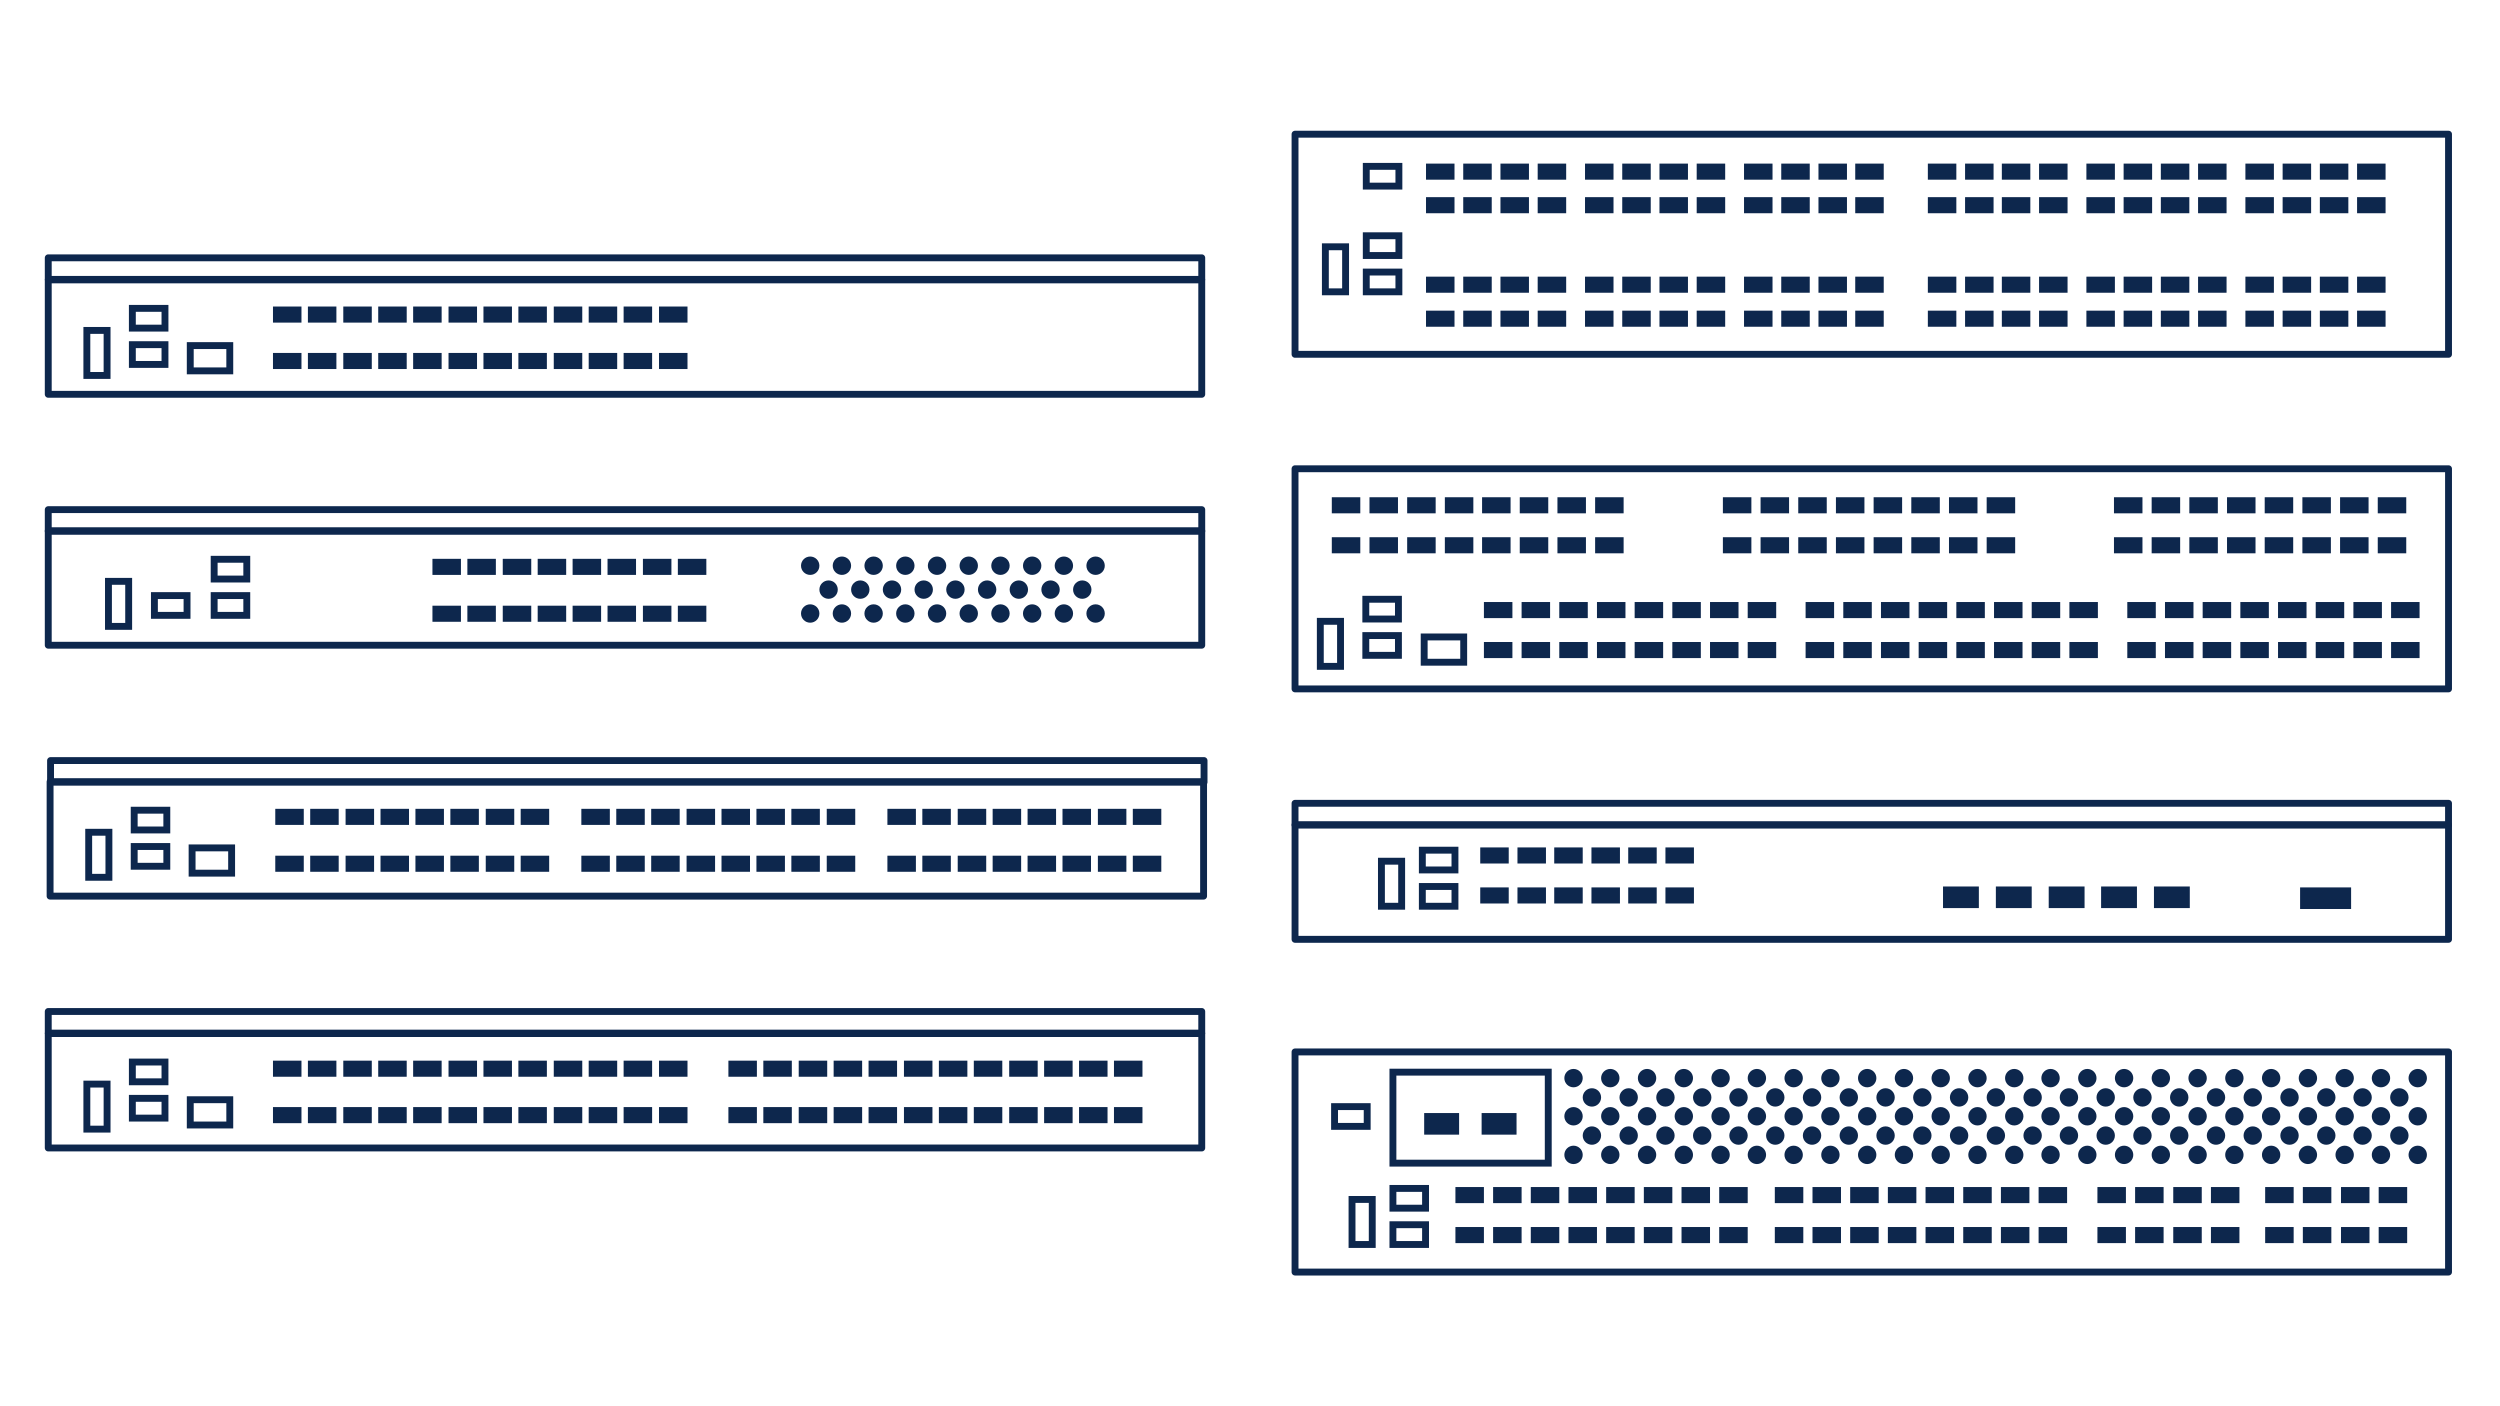 <?xml version="1.0" encoding="UTF-8"?>
<svg xmlns="http://www.w3.org/2000/svg" version="1.1" viewBox="0 0 544 306">
  <defs>
    <style>
      .cls-1 {
        stroke-linejoin: round;
      }

      .cls-1, .cls-2 {
        fill: none;
        stroke: #0d274d;
        stroke-width: 1.5px;
      }

      .cls-3 {
        fill: #0d274d;
      }

      .cls-2 {
        stroke-miterlimit: 10;
      }
    </style>
  </defs>
  <!-- Generator: Adobe Illustrator 28.7.1, SVG Export Plug-In . SVG Version: 1.2.0 Build 142)  -->
  <g>
    <g id="Layer_1">
      <g>
        <rect class="cls-3" x="59.4" y="230.8" width="6.2" height="3.5"/>
        <rect class="cls-3" x="67" y="230.8" width="6.2" height="3.5"/>
        <rect class="cls-3" x="74.7" y="230.8" width="6.2" height="3.5"/>
        <rect class="cls-3" x="82.3" y="230.8" width="6.2" height="3.5"/>
        <rect class="cls-3" x="89.9" y="230.8" width="6.2" height="3.5"/>
        <rect class="cls-3" x="97.6" y="230.8" width="6.2" height="3.5"/>
        <rect class="cls-3" x="105.2" y="230.8" width="6.2" height="3.5"/>
        <rect class="cls-3" x="112.8" y="230.8" width="6.2" height="3.5"/>
        <rect class="cls-3" x="120.5" y="230.8" width="6.2" height="3.5"/>
        <rect class="cls-3" x="128.1" y="230.8" width="6.2" height="3.5"/>
        <rect class="cls-3" x="135.7" y="230.8" width="6.2" height="3.5"/>
        <rect class="cls-3" x="143.4" y="230.8" width="6.2" height="3.5"/>
      </g>
      <g>
        <rect class="cls-3" x="59.4" y="240.9" width="6.2" height="3.5"/>
        <rect class="cls-3" x="67" y="240.9" width="6.2" height="3.5"/>
        <rect class="cls-3" x="74.7" y="240.9" width="6.2" height="3.5"/>
        <rect class="cls-3" x="82.3" y="240.9" width="6.2" height="3.5"/>
        <rect class="cls-3" x="89.9" y="240.9" width="6.2" height="3.5"/>
        <rect class="cls-3" x="97.6" y="240.9" width="6.2" height="3.5"/>
        <rect class="cls-3" x="105.2" y="240.9" width="6.2" height="3.5"/>
        <rect class="cls-3" x="112.8" y="240.9" width="6.2" height="3.5"/>
        <rect class="cls-3" x="120.5" y="240.9" width="6.2" height="3.5"/>
        <rect class="cls-3" x="128.1" y="240.9" width="6.2" height="3.5"/>
        <rect class="cls-3" x="135.7" y="240.9" width="6.2" height="3.5"/>
        <rect class="cls-3" x="143.4" y="240.9" width="6.2" height="3.5"/>
      </g>
      <g>
        <rect class="cls-3" x="158.5" y="230.8" width="6.2" height="3.5"/>
        <rect class="cls-3" x="166.1" y="230.8" width="6.2" height="3.5"/>
        <rect class="cls-3" x="173.8" y="230.8" width="6.2" height="3.5"/>
        <rect class="cls-3" x="181.4" y="230.8" width="6.2" height="3.5"/>
        <rect class="cls-3" x="189" y="230.8" width="6.2" height="3.5"/>
        <rect class="cls-3" x="196.7" y="230.8" width="6.2" height="3.5"/>
        <rect class="cls-3" x="204.3" y="230.8" width="6.2" height="3.5"/>
        <rect class="cls-3" x="211.9" y="230.8" width="6.2" height="3.5"/>
        <rect class="cls-3" x="219.6" y="230.8" width="6.2" height="3.5"/>
        <rect class="cls-3" x="227.2" y="230.8" width="6.2" height="3.5"/>
        <rect class="cls-3" x="234.8" y="230.8" width="6.2" height="3.5"/>
        <rect class="cls-3" x="242.4" y="230.8" width="6.2" height="3.5"/>
      </g>
      <g>
        <rect class="cls-3" x="158.5" y="240.9" width="6.2" height="3.5"/>
        <rect class="cls-3" x="166.1" y="240.9" width="6.2" height="3.5"/>
        <rect class="cls-3" x="173.8" y="240.9" width="6.2" height="3.5"/>
        <rect class="cls-3" x="181.4" y="240.9" width="6.2" height="3.5"/>
        <rect class="cls-3" x="189" y="240.9" width="6.2" height="3.5"/>
        <rect class="cls-3" x="196.7" y="240.9" width="6.2" height="3.5"/>
        <rect class="cls-3" x="204.3" y="240.9" width="6.2" height="3.5"/>
        <rect class="cls-3" x="211.9" y="240.9" width="6.2" height="3.5"/>
        <rect class="cls-3" x="219.6" y="240.9" width="6.2" height="3.5"/>
        <rect class="cls-3" x="227.2" y="240.9" width="6.2" height="3.5"/>
        <rect class="cls-3" x="234.8" y="240.9" width="6.2" height="3.5"/>
        <rect class="cls-3" x="242.4" y="240.9" width="6.2" height="3.5"/>
      </g>
      <rect class="cls-2" x="28.8" y="231.1" width="7.1" height="4.3"/>
      <rect class="cls-2" x="28.8" y="239" width="7.1" height="4.3"/>
      <rect class="cls-2" x="18.9" y="235.9" width="4.4" height="9.8"/>
      <rect class="cls-2" x="41.4" y="239.3" width="8.6" height="5.5"/>
      <rect class="cls-1" x="10.5" y="224.9" width="251" height="24.9"/>
      <rect class="cls-1" x="10.5" y="220.1" width="251" height="4.7"/>
      <g>
        <rect class="cls-3" x="59.9" y="176" width="6.2" height="3.5"/>
        <rect class="cls-3" x="67.5" y="176" width="6.2" height="3.5"/>
        <rect class="cls-3" x="75.2" y="176" width="6.2" height="3.5"/>
        <rect class="cls-3" x="82.8" y="176" width="6.2" height="3.5"/>
        <rect class="cls-3" x="90.4" y="176" width="6.2" height="3.5"/>
        <rect class="cls-3" x="98" y="176" width="6.2" height="3.5"/>
        <rect class="cls-3" x="105.7" y="176" width="6.2" height="3.5"/>
        <rect class="cls-3" x="113.3" y="176" width="6.2" height="3.5"/>
      </g>
      <g>
        <rect class="cls-3" x="59.9" y="186.2" width="6.2" height="3.5"/>
        <rect class="cls-3" x="67.5" y="186.2" width="6.2" height="3.5"/>
        <rect class="cls-3" x="75.2" y="186.2" width="6.2" height="3.5"/>
        <rect class="cls-3" x="82.8" y="186.2" width="6.2" height="3.5"/>
        <rect class="cls-3" x="90.4" y="186.2" width="6.2" height="3.5"/>
        <rect class="cls-3" x="98" y="186.2" width="6.2" height="3.5"/>
        <rect class="cls-3" x="105.7" y="186.2" width="6.2" height="3.5"/>
        <rect class="cls-3" x="113.3" y="186.2" width="6.2" height="3.5"/>
      </g>
      <g>
        <rect class="cls-3" x="126.5" y="176" width="6.2" height="3.5"/>
        <rect class="cls-3" x="134.1" y="176" width="6.2" height="3.5"/>
        <rect class="cls-3" x="141.7" y="176" width="6.2" height="3.5"/>
        <rect class="cls-3" x="149.4" y="176" width="6.2" height="3.5"/>
        <rect class="cls-3" x="157" y="176" width="6.2" height="3.5"/>
        <rect class="cls-3" x="164.6" y="176" width="6.2" height="3.5"/>
        <rect class="cls-3" x="172.2" y="176" width="6.2" height="3.5"/>
        <rect class="cls-3" x="179.9" y="176" width="6.2" height="3.5"/>
      </g>
      <g>
        <rect class="cls-3" x="126.5" y="186.2" width="6.2" height="3.5"/>
        <rect class="cls-3" x="134.1" y="186.2" width="6.2" height="3.5"/>
        <rect class="cls-3" x="141.7" y="186.2" width="6.2" height="3.5"/>
        <rect class="cls-3" x="149.4" y="186.2" width="6.2" height="3.5"/>
        <rect class="cls-3" x="157" y="186.2" width="6.2" height="3.5"/>
        <rect class="cls-3" x="164.6" y="186.2" width="6.2" height="3.5"/>
        <rect class="cls-3" x="172.2" y="186.2" width="6.2" height="3.5"/>
        <rect class="cls-3" x="179.9" y="186.2" width="6.2" height="3.5"/>
      </g>
      <g>
        <rect class="cls-3" x="193.1" y="176" width="6.2" height="3.5"/>
        <rect class="cls-3" x="200.7" y="176" width="6.2" height="3.5"/>
        <rect class="cls-3" x="208.4" y="176" width="6.2" height="3.5"/>
        <rect class="cls-3" x="216" y="176" width="6.2" height="3.5"/>
        <rect class="cls-3" x="223.6" y="176" width="6.2" height="3.5"/>
        <rect class="cls-3" x="231.2" y="176" width="6.2" height="3.5"/>
        <rect class="cls-3" x="238.9" y="176" width="6.2" height="3.5"/>
        <rect class="cls-3" x="246.5" y="176" width="6.2" height="3.5"/>
      </g>
      <g>
        <rect class="cls-3" x="193.1" y="186.2" width="6.2" height="3.5"/>
        <rect class="cls-3" x="200.7" y="186.2" width="6.2" height="3.5"/>
        <rect class="cls-3" x="208.4" y="186.2" width="6.2" height="3.5"/>
        <rect class="cls-3" x="216" y="186.2" width="6.2" height="3.5"/>
        <rect class="cls-3" x="223.6" y="186.2" width="6.2" height="3.5"/>
        <rect class="cls-3" x="231.2" y="186.2" width="6.2" height="3.5"/>
        <rect class="cls-3" x="238.9" y="186.2" width="6.2" height="3.5"/>
        <rect class="cls-3" x="246.5" y="186.2" width="6.2" height="3.5"/>
      </g>
      <rect class="cls-2" x="29.2" y="176.3" width="7.1" height="4.3"/>
      <rect class="cls-2" x="29.2" y="184.2" width="7.1" height="4.3"/>
      <rect class="cls-2" x="19.3" y="181.1" width="4.4" height="9.8"/>
      <rect class="cls-2" x="41.8" y="184.5" width="8.6" height="5.5"/>
      <rect class="cls-1" x="10.9" y="170.1" width="251" height="24.9"/>
      <rect class="cls-1" x="11" y="165.5" width="251" height="4.7"/>
      <g>
        <g>
          <circle class="cls-3" cx="176.3" cy="123.1" r="2"/>
          <circle class="cls-3" cx="183.2" cy="123.1" r="2"/>
          <circle class="cls-3" cx="190.1" cy="123.1" r="2"/>
          <circle class="cls-3" cx="197" cy="123.1" r="2"/>
          <circle class="cls-3" cx="203.9" cy="123.1" r="2"/>
          <circle class="cls-3" cx="210.8" cy="123.1" r="2"/>
          <circle class="cls-3" cx="217.7" cy="123.1" r="2"/>
          <circle class="cls-3" cx="224.6" cy="123.1" r="2"/>
          <circle class="cls-3" cx="231.5" cy="123.1" r="2"/>
          <circle class="cls-3" cx="238.4" cy="123.1" r="2"/>
        </g>
        <g>
          <circle class="cls-3" cx="180.3" cy="128.3" r="2"/>
          <circle class="cls-3" cx="187.2" cy="128.3" r="2"/>
          <circle class="cls-3" cx="194.1" cy="128.3" r="2"/>
          <circle class="cls-3" cx="201" cy="128.3" r="2"/>
          <circle class="cls-3" cx="207.9" cy="128.3" r="2"/>
          <circle class="cls-3" cx="214.8" cy="128.3" r="2"/>
          <circle class="cls-3" cx="221.7" cy="128.3" r="2"/>
          <circle class="cls-3" cx="228.6" cy="128.3" r="2"/>
          <circle class="cls-3" cx="235.5" cy="128.3" r="2"/>
        </g>
        <g>
          <circle class="cls-3" cx="176.3" cy="133.5" r="2"/>
          <circle class="cls-3" cx="183.2" cy="133.5" r="2"/>
          <circle class="cls-3" cx="190.1" cy="133.5" r="2"/>
          <circle class="cls-3" cx="197" cy="133.5" r="2"/>
          <circle class="cls-3" cx="203.9" cy="133.5" r="2"/>
          <circle class="cls-3" cx="210.8" cy="133.5" r="2"/>
          <circle class="cls-3" cx="217.7" cy="133.5" r="2"/>
          <circle class="cls-3" cx="224.6" cy="133.5" r="2"/>
          <circle class="cls-3" cx="231.5" cy="133.5" r="2"/>
          <circle class="cls-3" cx="238.4" cy="133.5" r="2"/>
        </g>
      </g>
      <g>
        <rect class="cls-3" x="94.1" y="121.6" width="6.2" height="3.5"/>
        <rect class="cls-3" x="101.7" y="121.6" width="6.2" height="3.5"/>
        <rect class="cls-3" x="109.4" y="121.6" width="6.2" height="3.5"/>
        <rect class="cls-3" x="117" y="121.6" width="6.2" height="3.5"/>
        <rect class="cls-3" x="124.6" y="121.6" width="6.2" height="3.5"/>
        <rect class="cls-3" x="132.2" y="121.6" width="6.2" height="3.5"/>
        <rect class="cls-3" x="139.9" y="121.6" width="6.2" height="3.5"/>
        <rect class="cls-3" x="147.5" y="121.6" width="6.2" height="3.5"/>
      </g>
      <g>
        <rect class="cls-3" x="94.1" y="131.8" width="6.2" height="3.5"/>
        <rect class="cls-3" x="101.7" y="131.8" width="6.2" height="3.5"/>
        <rect class="cls-3" x="109.4" y="131.8" width="6.2" height="3.5"/>
        <rect class="cls-3" x="117" y="131.8" width="6.2" height="3.5"/>
        <rect class="cls-3" x="124.6" y="131.8" width="6.2" height="3.5"/>
        <rect class="cls-3" x="132.2" y="131.8" width="6.2" height="3.5"/>
        <rect class="cls-3" x="139.9" y="131.8" width="6.2" height="3.5"/>
        <rect class="cls-3" x="147.5" y="131.8" width="6.2" height="3.5"/>
      </g>
      <rect class="cls-1" x="10.5" y="110.9" width="251" height="4.7"/>
      <rect class="cls-2" x="46.6" y="121.7" width="7.1" height="4.3"/>
      <rect class="cls-2" x="46.6" y="129.6" width="7.1" height="4.3"/>
      <rect class="cls-2" x="33.6" y="129.6" width="7.1" height="4.3"/>
      <rect class="cls-2" x="23.6" y="126.5" width="4.4" height="9.8"/>
      <rect class="cls-1" x="10.5" y="115.5" width="251" height="24.9"/>
      <rect class="cls-1" x="10.5" y="56.1" width="251" height="4.7"/>
      <g>
        <rect class="cls-3" x="59.4" y="66.7" width="6.2" height="3.5"/>
        <rect class="cls-3" x="67" y="66.7" width="6.2" height="3.5"/>
        <rect class="cls-3" x="74.7" y="66.7" width="6.2" height="3.5"/>
        <rect class="cls-3" x="82.3" y="66.7" width="6.2" height="3.5"/>
        <rect class="cls-3" x="89.9" y="66.7" width="6.2" height="3.5"/>
        <rect class="cls-3" x="97.6" y="66.7" width="6.2" height="3.5"/>
        <rect class="cls-3" x="105.2" y="66.7" width="6.2" height="3.5"/>
        <rect class="cls-3" x="112.8" y="66.7" width="6.2" height="3.5"/>
        <rect class="cls-3" x="120.5" y="66.7" width="6.2" height="3.5"/>
        <rect class="cls-3" x="128.1" y="66.7" width="6.2" height="3.5"/>
        <rect class="cls-3" x="135.7" y="66.7" width="6.2" height="3.5"/>
        <rect class="cls-3" x="143.4" y="66.7" width="6.2" height="3.5"/>
      </g>
      <g>
        <rect class="cls-3" x="59.4" y="76.8" width="6.2" height="3.5"/>
        <rect class="cls-3" x="67" y="76.8" width="6.2" height="3.5"/>
        <rect class="cls-3" x="74.7" y="76.8" width="6.2" height="3.5"/>
        <rect class="cls-3" x="82.3" y="76.8" width="6.2" height="3.5"/>
        <rect class="cls-3" x="89.9" y="76.8" width="6.2" height="3.5"/>
        <rect class="cls-3" x="97.6" y="76.8" width="6.2" height="3.5"/>
        <rect class="cls-3" x="105.2" y="76.8" width="6.2" height="3.5"/>
        <rect class="cls-3" x="112.8" y="76.8" width="6.2" height="3.5"/>
        <rect class="cls-3" x="120.5" y="76.8" width="6.2" height="3.5"/>
        <rect class="cls-3" x="128.1" y="76.8" width="6.2" height="3.5"/>
        <rect class="cls-3" x="135.7" y="76.8" width="6.2" height="3.5"/>
        <rect class="cls-3" x="143.4" y="76.8" width="6.2" height="3.5"/>
      </g>
      <rect class="cls-2" x="28.8" y="67.1" width="7.1" height="4.3"/>
      <rect class="cls-2" x="28.8" y="75" width="7.1" height="4.3"/>
      <rect class="cls-2" x="18.9" y="71.9" width="4.4" height="9.8"/>
      <rect class="cls-2" x="41.4" y="75.2" width="8.6" height="5.5"/>
      <rect class="cls-1" x="10.5" y="60.9" width="251" height="24.9"/>
      <g>
        <g>
          <rect class="cls-3" x="344.9" y="35.6" width="6.2" height="3.5"/>
          <rect class="cls-3" x="353" y="35.6" width="6.2" height="3.5"/>
          <rect class="cls-3" x="361.1" y="35.6" width="6.2" height="3.5"/>
          <rect class="cls-3" x="369.2" y="35.6" width="6.2" height="3.5"/>
        </g>
        <g>
          <rect class="cls-3" x="344.9" y="42.9" width="6.2" height="3.5"/>
          <rect class="cls-3" x="353" y="42.9" width="6.2" height="3.5"/>
          <rect class="cls-3" x="361.1" y="42.9" width="6.2" height="3.5"/>
          <rect class="cls-3" x="369.2" y="42.9" width="6.2" height="3.5"/>
        </g>
        <g>
          <g>
            <rect class="cls-3" x="310.3" y="35.6" width="6.2" height="3.5"/>
            <rect class="cls-3" x="318.4" y="35.6" width="6.2" height="3.5"/>
            <rect class="cls-3" x="326.5" y="35.6" width="6.2" height="3.5"/>
            <rect class="cls-3" x="334.6" y="35.6" width="6.2" height="3.5"/>
          </g>
          <g>
            <rect class="cls-3" x="310.3" y="42.9" width="6.2" height="3.5"/>
            <rect class="cls-3" x="318.4" y="42.9" width="6.2" height="3.5"/>
            <rect class="cls-3" x="326.5" y="42.9" width="6.2" height="3.5"/>
            <rect class="cls-3" x="334.6" y="42.9" width="6.2" height="3.5"/>
          </g>
        </g>
        <g>
          <g>
            <rect class="cls-3" x="379.5" y="35.6" width="6.2" height="3.5"/>
            <rect class="cls-3" x="387.6" y="35.6" width="6.2" height="3.5"/>
            <rect class="cls-3" x="395.7" y="35.6" width="6.2" height="3.5"/>
            <rect class="cls-3" x="403.7" y="35.6" width="6.2" height="3.5"/>
          </g>
          <g>
            <rect class="cls-3" x="379.5" y="42.9" width="6.2" height="3.5"/>
            <rect class="cls-3" x="387.6" y="42.9" width="6.2" height="3.5"/>
            <rect class="cls-3" x="395.7" y="42.9" width="6.2" height="3.5"/>
            <rect class="cls-3" x="403.7" y="42.9" width="6.2" height="3.5"/>
          </g>
        </g>
      </g>
      <g>
        <g>
          <rect class="cls-3" x="344.9" y="60.2" width="6.2" height="3.5"/>
          <rect class="cls-3" x="353" y="60.2" width="6.2" height="3.5"/>
          <rect class="cls-3" x="361.1" y="60.2" width="6.2" height="3.5"/>
          <rect class="cls-3" x="369.2" y="60.2" width="6.2" height="3.5"/>
        </g>
        <g>
          <rect class="cls-3" x="344.9" y="67.6" width="6.2" height="3.5"/>
          <rect class="cls-3" x="353" y="67.6" width="6.2" height="3.5"/>
          <rect class="cls-3" x="361.1" y="67.6" width="6.2" height="3.5"/>
          <rect class="cls-3" x="369.2" y="67.6" width="6.2" height="3.5"/>
        </g>
        <g>
          <g>
            <rect class="cls-3" x="310.3" y="60.2" width="6.2" height="3.5"/>
            <rect class="cls-3" x="318.4" y="60.2" width="6.2" height="3.5"/>
            <rect class="cls-3" x="326.5" y="60.2" width="6.2" height="3.5"/>
            <rect class="cls-3" x="334.6" y="60.2" width="6.2" height="3.5"/>
          </g>
          <g>
            <rect class="cls-3" x="310.3" y="67.6" width="6.2" height="3.5"/>
            <rect class="cls-3" x="318.4" y="67.6" width="6.2" height="3.5"/>
            <rect class="cls-3" x="326.5" y="67.6" width="6.2" height="3.5"/>
            <rect class="cls-3" x="334.6" y="67.6" width="6.2" height="3.5"/>
          </g>
        </g>
        <g>
          <g>
            <rect class="cls-3" x="379.5" y="60.2" width="6.2" height="3.5"/>
            <rect class="cls-3" x="387.6" y="60.2" width="6.2" height="3.5"/>
            <rect class="cls-3" x="395.7" y="60.2" width="6.2" height="3.5"/>
            <rect class="cls-3" x="403.7" y="60.2" width="6.2" height="3.5"/>
          </g>
          <g>
            <rect class="cls-3" x="379.5" y="67.6" width="6.2" height="3.5"/>
            <rect class="cls-3" x="387.6" y="67.6" width="6.2" height="3.5"/>
            <rect class="cls-3" x="395.7" y="67.6" width="6.2" height="3.5"/>
            <rect class="cls-3" x="403.7" y="67.6" width="6.2" height="3.5"/>
          </g>
        </g>
      </g>
      <g>
        <g>
          <rect class="cls-3" x="454" y="35.6" width="6.2" height="3.5"/>
          <rect class="cls-3" x="462.1" y="35.6" width="6.2" height="3.5"/>
          <rect class="cls-3" x="470.2" y="35.6" width="6.2" height="3.5"/>
          <rect class="cls-3" x="478.3" y="35.6" width="6.2" height="3.5"/>
        </g>
        <g>
          <rect class="cls-3" x="454" y="42.9" width="6.2" height="3.5"/>
          <rect class="cls-3" x="462.1" y="42.9" width="6.2" height="3.5"/>
          <rect class="cls-3" x="470.2" y="42.9" width="6.2" height="3.5"/>
          <rect class="cls-3" x="478.3" y="42.9" width="6.2" height="3.5"/>
        </g>
        <g>
          <g>
            <rect class="cls-3" x="419.5" y="35.6" width="6.2" height="3.5"/>
            <rect class="cls-3" x="427.6" y="35.6" width="6.2" height="3.5"/>
            <rect class="cls-3" x="435.6" y="35.6" width="6.2" height="3.5"/>
            <rect class="cls-3" x="443.7" y="35.6" width="6.2" height="3.5"/>
          </g>
          <g>
            <rect class="cls-3" x="419.5" y="42.9" width="6.2" height="3.5"/>
            <rect class="cls-3" x="427.6" y="42.9" width="6.2" height="3.5"/>
            <rect class="cls-3" x="435.6" y="42.9" width="6.2" height="3.5"/>
            <rect class="cls-3" x="443.7" y="42.9" width="6.2" height="3.5"/>
          </g>
        </g>
        <g>
          <g>
            <rect class="cls-3" x="488.6" y="35.6" width="6.2" height="3.5"/>
            <rect class="cls-3" x="496.7" y="35.6" width="6.2" height="3.5"/>
            <rect class="cls-3" x="504.8" y="35.6" width="6.2" height="3.5"/>
            <rect class="cls-3" x="512.9" y="35.6" width="6.2" height="3.5"/>
          </g>
          <g>
            <rect class="cls-3" x="488.6" y="42.9" width="6.2" height="3.5"/>
            <rect class="cls-3" x="496.7" y="42.9" width="6.2" height="3.5"/>
            <rect class="cls-3" x="504.8" y="42.9" width="6.2" height="3.5"/>
            <rect class="cls-3" x="512.9" y="42.9" width="6.2" height="3.5"/>
          </g>
        </g>
      </g>
      <g>
        <g>
          <rect class="cls-3" x="454" y="60.2" width="6.2" height="3.5"/>
          <rect class="cls-3" x="462.1" y="60.2" width="6.2" height="3.5"/>
          <rect class="cls-3" x="470.2" y="60.2" width="6.2" height="3.5"/>
          <rect class="cls-3" x="478.3" y="60.2" width="6.2" height="3.5"/>
        </g>
        <g>
          <rect class="cls-3" x="454" y="67.6" width="6.2" height="3.5"/>
          <rect class="cls-3" x="462.1" y="67.6" width="6.2" height="3.5"/>
          <rect class="cls-3" x="470.2" y="67.6" width="6.2" height="3.5"/>
          <rect class="cls-3" x="478.3" y="67.6" width="6.2" height="3.5"/>
        </g>
        <g>
          <g>
            <rect class="cls-3" x="419.5" y="60.2" width="6.2" height="3.5"/>
            <rect class="cls-3" x="427.6" y="60.2" width="6.2" height="3.5"/>
            <rect class="cls-3" x="435.6" y="60.2" width="6.2" height="3.5"/>
            <rect class="cls-3" x="443.7" y="60.2" width="6.2" height="3.5"/>
          </g>
          <g>
            <rect class="cls-3" x="419.5" y="67.6" width="6.2" height="3.5"/>
            <rect class="cls-3" x="427.6" y="67.6" width="6.2" height="3.5"/>
            <rect class="cls-3" x="435.6" y="67.6" width="6.2" height="3.5"/>
            <rect class="cls-3" x="443.7" y="67.6" width="6.2" height="3.5"/>
          </g>
        </g>
        <g>
          <g>
            <rect class="cls-3" x="488.6" y="60.2" width="6.2" height="3.5"/>
            <rect class="cls-3" x="496.7" y="60.2" width="6.2" height="3.5"/>
            <rect class="cls-3" x="504.8" y="60.2" width="6.2" height="3.5"/>
            <rect class="cls-3" x="512.9" y="60.2" width="6.2" height="3.5"/>
          </g>
          <g>
            <rect class="cls-3" x="488.6" y="67.6" width="6.2" height="3.5"/>
            <rect class="cls-3" x="496.7" y="67.6" width="6.2" height="3.5"/>
            <rect class="cls-3" x="504.8" y="67.6" width="6.2" height="3.5"/>
            <rect class="cls-3" x="512.9" y="67.6" width="6.2" height="3.5"/>
          </g>
        </g>
      </g>
      <rect class="cls-2" x="297.3" y="51.3" width="7.1" height="4.3"/>
      <rect class="cls-2" x="297.3" y="36.2" width="7.1" height="4.3"/>
      <rect class="cls-2" x="297.3" y="59.2" width="7.1" height="4.3"/>
      <rect class="cls-2" x="288.4" y="53.7" width="4.4" height="9.8"/>
      <rect class="cls-1" x="281.8" y="29.2" width="251" height="47.9"/>
      <g>
        <g>
          <rect class="cls-3" x="392.9" y="131" width="6.2" height="3.5"/>
          <rect class="cls-3" x="401.1" y="131" width="6.2" height="3.5"/>
          <rect class="cls-3" x="409.3" y="131" width="6.2" height="3.5"/>
          <rect class="cls-3" x="417.5" y="131" width="6.2" height="3.5"/>
          <rect class="cls-3" x="425.7" y="131" width="6.2" height="3.5"/>
          <rect class="cls-3" x="433.9" y="131" width="6.2" height="3.5"/>
          <rect class="cls-3" x="442.1" y="131" width="6.2" height="3.5"/>
          <rect class="cls-3" x="450.3" y="131" width="6.2" height="3.5"/>
        </g>
        <g>
          <rect class="cls-3" x="392.9" y="139.7" width="6.2" height="3.5"/>
          <rect class="cls-3" x="401.1" y="139.7" width="6.2" height="3.5"/>
          <rect class="cls-3" x="409.3" y="139.7" width="6.2" height="3.5"/>
          <rect class="cls-3" x="417.5" y="139.7" width="6.2" height="3.5"/>
          <rect class="cls-3" x="425.7" y="139.7" width="6.2" height="3.5"/>
          <rect class="cls-3" x="433.9" y="139.7" width="6.2" height="3.5"/>
          <rect class="cls-3" x="442.1" y="139.7" width="6.2" height="3.5"/>
          <rect class="cls-3" x="450.3" y="139.7" width="6.2" height="3.5"/>
        </g>
      </g>
      <g>
        <g>
          <g>
            <rect class="cls-3" x="322.9" y="131" width="6.2" height="3.5"/>
            <rect class="cls-3" x="331.1" y="131" width="6.2" height="3.5"/>
            <rect class="cls-3" x="339.3" y="131" width="6.2" height="3.5"/>
            <rect class="cls-3" x="347.5" y="131" width="6.2" height="3.5"/>
            <rect class="cls-3" x="355.7" y="131" width="6.2" height="3.5"/>
            <rect class="cls-3" x="363.9" y="131" width="6.2" height="3.5"/>
            <rect class="cls-3" x="372.1" y="131" width="6.2" height="3.5"/>
            <rect class="cls-3" x="380.3" y="131" width="6.2" height="3.5"/>
          </g>
          <g>
            <rect class="cls-3" x="322.9" y="139.7" width="6.2" height="3.5"/>
            <rect class="cls-3" x="331.1" y="139.7" width="6.2" height="3.5"/>
            <rect class="cls-3" x="339.3" y="139.7" width="6.2" height="3.5"/>
            <rect class="cls-3" x="347.5" y="139.7" width="6.2" height="3.5"/>
            <rect class="cls-3" x="355.7" y="139.7" width="6.2" height="3.5"/>
            <rect class="cls-3" x="363.9" y="139.7" width="6.2" height="3.5"/>
            <rect class="cls-3" x="372.1" y="139.7" width="6.2" height="3.5"/>
            <rect class="cls-3" x="380.3" y="139.7" width="6.2" height="3.5"/>
          </g>
        </g>
        <g>
          <g>
            <rect class="cls-3" x="462.9" y="131" width="6.2" height="3.5"/>
            <rect class="cls-3" x="471.1" y="131" width="6.2" height="3.5"/>
            <rect class="cls-3" x="479.3" y="131" width="6.2" height="3.5"/>
            <rect class="cls-3" x="487.5" y="131" width="6.2" height="3.5"/>
            <rect class="cls-3" x="495.7" y="131" width="6.2" height="3.5"/>
            <rect class="cls-3" x="503.9" y="131" width="6.2" height="3.5"/>
            <rect class="cls-3" x="512.1" y="131" width="6.2" height="3.5"/>
            <rect class="cls-3" x="520.3" y="131" width="6.2" height="3.5"/>
          </g>
          <g>
            <rect class="cls-3" x="462.9" y="139.7" width="6.2" height="3.5"/>
            <rect class="cls-3" x="471.1" y="139.7" width="6.2" height="3.5"/>
            <rect class="cls-3" x="479.3" y="139.7" width="6.2" height="3.5"/>
            <rect class="cls-3" x="487.5" y="139.7" width="6.2" height="3.5"/>
            <rect class="cls-3" x="495.7" y="139.7" width="6.2" height="3.5"/>
            <rect class="cls-3" x="503.9" y="139.7" width="6.2" height="3.5"/>
            <rect class="cls-3" x="512.1" y="139.7" width="6.2" height="3.5"/>
            <rect class="cls-3" x="520.3" y="139.7" width="6.2" height="3.5"/>
          </g>
        </g>
      </g>
      <g>
        <rect class="cls-3" x="374.9" y="108.2" width="6.2" height="3.5"/>
        <rect class="cls-3" x="383.1" y="108.2" width="6.2" height="3.5"/>
        <rect class="cls-3" x="391.3" y="108.2" width="6.2" height="3.5"/>
        <rect class="cls-3" x="399.5" y="108.2" width="6.2" height="3.5"/>
        <rect class="cls-3" x="407.7" y="108.2" width="6.2" height="3.5"/>
        <rect class="cls-3" x="415.9" y="108.2" width="6.2" height="3.5"/>
        <rect class="cls-3" x="424.1" y="108.2" width="6.2" height="3.5"/>
        <rect class="cls-3" x="432.3" y="108.2" width="6.2" height="3.5"/>
      </g>
      <g>
        <rect class="cls-3" x="374.9" y="116.9" width="6.2" height="3.5"/>
        <rect class="cls-3" x="383.1" y="116.9" width="6.2" height="3.5"/>
        <rect class="cls-3" x="391.3" y="116.9" width="6.2" height="3.5"/>
        <rect class="cls-3" x="399.5" y="116.9" width="6.2" height="3.5"/>
        <rect class="cls-3" x="407.7" y="116.9" width="6.2" height="3.5"/>
        <rect class="cls-3" x="415.9" y="116.9" width="6.2" height="3.5"/>
        <rect class="cls-3" x="424.1" y="116.9" width="6.2" height="3.5"/>
        <rect class="cls-3" x="432.3" y="116.9" width="6.2" height="3.5"/>
      </g>
      <g>
        <g>
          <rect class="cls-3" x="460" y="108.2" width="6.2" height="3.5"/>
          <rect class="cls-3" x="468.2" y="108.2" width="6.2" height="3.5"/>
          <rect class="cls-3" x="476.4" y="108.2" width="6.2" height="3.5"/>
          <rect class="cls-3" x="484.6" y="108.2" width="6.2" height="3.5"/>
          <rect class="cls-3" x="492.8" y="108.2" width="6.2" height="3.5"/>
          <rect class="cls-3" x="501" y="108.2" width="6.2" height="3.5"/>
          <rect class="cls-3" x="509.2" y="108.2" width="6.2" height="3.5"/>
          <rect class="cls-3" x="517.4" y="108.2" width="6.2" height="3.5"/>
        </g>
        <g>
          <rect class="cls-3" x="460" y="116.9" width="6.2" height="3.5"/>
          <rect class="cls-3" x="468.2" y="116.9" width="6.2" height="3.5"/>
          <rect class="cls-3" x="476.4" y="116.9" width="6.2" height="3.5"/>
          <rect class="cls-3" x="484.6" y="116.9" width="6.2" height="3.5"/>
          <rect class="cls-3" x="492.8" y="116.9" width="6.2" height="3.5"/>
          <rect class="cls-3" x="501" y="116.9" width="6.2" height="3.5"/>
          <rect class="cls-3" x="509.2" y="116.9" width="6.2" height="3.5"/>
          <rect class="cls-3" x="517.4" y="116.9" width="6.2" height="3.5"/>
        </g>
      </g>
      <g>
        <g>
          <rect class="cls-3" x="289.8" y="108.2" width="6.2" height="3.5"/>
          <rect class="cls-3" x="298" y="108.2" width="6.2" height="3.5"/>
          <rect class="cls-3" x="306.2" y="108.2" width="6.2" height="3.5"/>
          <rect class="cls-3" x="314.4" y="108.2" width="6.2" height="3.5"/>
          <rect class="cls-3" x="322.5" y="108.2" width="6.2" height="3.5"/>
          <rect class="cls-3" x="330.7" y="108.2" width="6.2" height="3.5"/>
          <rect class="cls-3" x="338.9" y="108.2" width="6.2" height="3.5"/>
          <rect class="cls-3" x="347.1" y="108.2" width="6.2" height="3.5"/>
        </g>
        <g>
          <rect class="cls-3" x="289.8" y="116.9" width="6.2" height="3.5"/>
          <rect class="cls-3" x="298" y="116.9" width="6.2" height="3.5"/>
          <rect class="cls-3" x="306.2" y="116.9" width="6.2" height="3.5"/>
          <rect class="cls-3" x="314.4" y="116.9" width="6.2" height="3.5"/>
          <rect class="cls-3" x="322.5" y="116.9" width="6.2" height="3.5"/>
          <rect class="cls-3" x="330.7" y="116.9" width="6.2" height="3.5"/>
          <rect class="cls-3" x="338.9" y="116.9" width="6.2" height="3.5"/>
          <rect class="cls-3" x="347.1" y="116.9" width="6.2" height="3.5"/>
        </g>
      </g>
      <rect class="cls-2" x="297.2" y="130.4" width="7.1" height="4.3"/>
      <rect class="cls-2" x="297.2" y="138.3" width="7.1" height="4.3"/>
      <rect class="cls-2" x="287.3" y="135.2" width="4.4" height="9.8"/>
      <rect class="cls-2" x="309.9" y="138.6" width="8.6" height="5.5"/>
      <rect class="cls-1" x="281.8" y="102" width="251" height="47.9"/>
      <rect class="cls-1" x="281.8" y="179.5" width="251" height="24.9"/>
      <rect class="cls-1" x="281.8" y="174.8" width="251" height="4.7"/>
      <g>
        <rect class="cls-3" x="322.1" y="184.4" width="6.2" height="3.5"/>
        <rect class="cls-3" x="330.2" y="184.4" width="6.2" height="3.5"/>
        <rect class="cls-3" x="338.2" y="184.4" width="6.2" height="3.5"/>
        <rect class="cls-3" x="346.3" y="184.4" width="6.2" height="3.5"/>
        <rect class="cls-3" x="354.3" y="184.4" width="6.2" height="3.5"/>
        <rect class="cls-3" x="362.4" y="184.4" width="6.2" height="3.5"/>
      </g>
      <g>
        <rect class="cls-3" x="322.1" y="193.1" width="6.2" height="3.5"/>
        <rect class="cls-3" x="330.2" y="193.1" width="6.2" height="3.5"/>
        <rect class="cls-3" x="338.2" y="193.1" width="6.2" height="3.5"/>
        <rect class="cls-3" x="346.3" y="193.1" width="6.2" height="3.5"/>
        <rect class="cls-3" x="354.3" y="193.1" width="6.2" height="3.5"/>
        <rect class="cls-3" x="362.4" y="193.1" width="6.2" height="3.5"/>
      </g>
      <rect class="cls-2" x="309.5" y="185" width="7.1" height="4.3"/>
      <g>
        <rect class="cls-3" x="422.8" y="192.9" width="7.8" height="4.7"/>
        <rect class="cls-3" x="434.3" y="192.9" width="7.8" height="4.7"/>
        <rect class="cls-3" x="445.8" y="192.9" width="7.8" height="4.7"/>
        <rect class="cls-3" x="457.2" y="192.9" width="7.8" height="4.7"/>
        <rect class="cls-3" x="468.7" y="192.9" width="7.8" height="4.7"/>
      </g>
      <rect class="cls-2" x="309.5" y="192.9" width="7.1" height="4.3"/>
      <rect class="cls-2" x="300.6" y="187.4" width="4.4" height="9.8"/>
      <rect class="cls-3" x="500.5" y="193.1" width="11.1" height="4.7"/>
      <g>
        <g>
          <circle class="cls-3" cx="342.4" cy="242.9" r="2"/>
          <circle class="cls-3" cx="350.4" cy="242.9" r="2"/>
          <circle class="cls-3" cx="358.4" cy="242.9" r="2"/>
          <circle class="cls-3" cx="366.4" cy="242.9" r="2"/>
          <circle class="cls-3" cx="374.4" cy="242.9" r="2"/>
          <circle class="cls-3" cx="382.3" cy="242.9" r="2"/>
          <circle class="cls-3" cx="390.3" cy="242.9" r="2"/>
          <circle class="cls-3" cx="398.3" cy="242.9" r="2"/>
          <circle class="cls-3" cx="406.3" cy="242.9" r="2"/>
          <circle class="cls-3" cx="414.3" cy="242.9" r="2"/>
          <circle class="cls-3" cx="422.3" cy="242.9" r="2"/>
          <circle class="cls-3" cx="430.3" cy="242.9" r="2"/>
          <circle class="cls-3" cx="438.3" cy="242.9" r="2"/>
          <circle class="cls-3" cx="446.2" cy="242.9" r="2"/>
          <circle class="cls-3" cx="454.2" cy="242.9" r="2"/>
          <circle class="cls-3" cx="462.2" cy="242.9" r="2"/>
          <circle class="cls-3" cx="470.2" cy="242.9" r="2"/>
          <circle class="cls-3" cx="478.2" cy="242.9" r="2"/>
          <circle class="cls-3" cx="486.2" cy="242.9" r="2"/>
          <circle class="cls-3" cx="494.2" cy="242.9" r="2"/>
          <circle class="cls-3" cx="502.2" cy="242.9" r="2"/>
          <circle class="cls-3" cx="510.2" cy="242.9" r="2"/>
          <circle class="cls-3" cx="518.1" cy="242.9" r="2"/>
          <circle class="cls-3" cx="526.1" cy="242.9" r="2"/>
        </g>
        <g>
          <circle class="cls-3" cx="342.4" cy="234.6" r="2"/>
          <circle class="cls-3" cx="350.4" cy="234.6" r="2"/>
          <circle class="cls-3" cx="358.4" cy="234.6" r="2"/>
          <circle class="cls-3" cx="366.4" cy="234.6" r="2"/>
          <circle class="cls-3" cx="374.4" cy="234.6" r="2"/>
          <circle class="cls-3" cx="382.3" cy="234.6" r="2"/>
          <circle class="cls-3" cx="390.3" cy="234.6" r="2"/>
          <circle class="cls-3" cx="398.3" cy="234.6" r="2"/>
          <circle class="cls-3" cx="406.3" cy="234.6" r="2"/>
          <circle class="cls-3" cx="414.3" cy="234.6" r="2"/>
          <circle class="cls-3" cx="422.3" cy="234.6" r="2"/>
          <circle class="cls-3" cx="430.3" cy="234.6" r="2"/>
          <circle class="cls-3" cx="438.3" cy="234.6" r="2"/>
          <circle class="cls-3" cx="446.2" cy="234.6" r="2"/>
          <circle class="cls-3" cx="454.2" cy="234.6" r="2"/>
          <circle class="cls-3" cx="462.2" cy="234.6" r="2"/>
          <circle class="cls-3" cx="470.2" cy="234.6" r="2"/>
          <circle class="cls-3" cx="478.2" cy="234.6" r="2"/>
          <circle class="cls-3" cx="486.2" cy="234.6" r="2"/>
          <circle class="cls-3" cx="494.2" cy="234.6" r="2"/>
          <circle class="cls-3" cx="502.2" cy="234.6" r="2"/>
          <circle class="cls-3" cx="510.2" cy="234.6" r="2"/>
          <circle class="cls-3" cx="518.1" cy="234.6" r="2"/>
          <circle class="cls-3" cx="526.1" cy="234.6" r="2"/>
        </g>
        <g>
          <circle class="cls-3" cx="342.4" cy="251.3" r="2"/>
          <circle class="cls-3" cx="350.4" cy="251.3" r="2"/>
          <circle class="cls-3" cx="358.4" cy="251.3" r="2"/>
          <circle class="cls-3" cx="366.4" cy="251.3" r="2"/>
          <circle class="cls-3" cx="374.4" cy="251.3" r="2"/>
          <circle class="cls-3" cx="382.3" cy="251.3" r="2"/>
          <circle class="cls-3" cx="390.3" cy="251.3" r="2"/>
          <circle class="cls-3" cx="398.3" cy="251.3" r="2"/>
          <circle class="cls-3" cx="406.3" cy="251.3" r="2"/>
          <circle class="cls-3" cx="414.3" cy="251.3" r="2"/>
          <circle class="cls-3" cx="422.3" cy="251.3" r="2"/>
          <circle class="cls-3" cx="430.3" cy="251.3" r="2"/>
          <circle class="cls-3" cx="438.3" cy="251.3" r="2"/>
          <circle class="cls-3" cx="446.2" cy="251.3" r="2"/>
          <circle class="cls-3" cx="454.2" cy="251.3" r="2"/>
          <circle class="cls-3" cx="462.2" cy="251.3" r="2"/>
          <circle class="cls-3" cx="470.2" cy="251.3" r="2"/>
          <circle class="cls-3" cx="478.2" cy="251.3" r="2"/>
          <circle class="cls-3" cx="486.2" cy="251.3" r="2"/>
          <circle class="cls-3" cx="494.2" cy="251.3" r="2"/>
          <circle class="cls-3" cx="502.2" cy="251.3" r="2"/>
          <circle class="cls-3" cx="510.2" cy="251.3" r="2"/>
          <circle class="cls-3" cx="518.1" cy="251.3" r="2"/>
          <circle class="cls-3" cx="526.1" cy="251.3" r="2"/>
        </g>
        <g>
          <circle class="cls-3" cx="346.4" cy="238.8" r="2"/>
          <circle class="cls-3" cx="354.4" cy="238.8" r="2"/>
          <circle class="cls-3" cx="362.4" cy="238.8" r="2"/>
          <circle class="cls-3" cx="370.4" cy="238.8" r="2"/>
          <circle class="cls-3" cx="378.3" cy="238.8" r="2"/>
          <circle class="cls-3" cx="386.3" cy="238.8" r="2"/>
          <circle class="cls-3" cx="394.3" cy="238.8" r="2"/>
          <circle class="cls-3" cx="402.3" cy="238.8" r="2"/>
          <circle class="cls-3" cx="410.3" cy="238.8" r="2"/>
          <circle class="cls-3" cx="418.3" cy="238.8" r="2"/>
          <circle class="cls-3" cx="426.3" cy="238.8" r="2"/>
          <circle class="cls-3" cx="434.3" cy="238.8" r="2"/>
          <circle class="cls-3" cx="442.3" cy="238.8" r="2"/>
          <circle class="cls-3" cx="450.2" cy="238.8" r="2"/>
          <circle class="cls-3" cx="458.2" cy="238.8" r="2"/>
          <circle class="cls-3" cx="466.2" cy="238.8" r="2"/>
          <circle class="cls-3" cx="474.2" cy="238.8" r="2"/>
          <circle class="cls-3" cx="482.2" cy="238.8" r="2"/>
          <circle class="cls-3" cx="490.2" cy="238.8" r="2"/>
          <circle class="cls-3" cx="498.2" cy="238.8" r="2"/>
          <circle class="cls-3" cx="506.2" cy="238.8" r="2"/>
          <circle class="cls-3" cx="514.1" cy="238.8" r="2"/>
          <circle class="cls-3" cx="522.1" cy="238.8" r="2"/>
        </g>
        <g>
          <circle class="cls-3" cx="346.4" cy="247.1" r="2"/>
          <circle class="cls-3" cx="354.4" cy="247.1" r="2"/>
          <circle class="cls-3" cx="362.4" cy="247.1" r="2"/>
          <circle class="cls-3" cx="370.4" cy="247.1" r="2"/>
          <circle class="cls-3" cx="378.3" cy="247.1" r="2"/>
          <circle class="cls-3" cx="386.3" cy="247.1" r="2"/>
          <circle class="cls-3" cx="394.3" cy="247.1" r="2"/>
          <circle class="cls-3" cx="402.3" cy="247.1" r="2"/>
          <circle class="cls-3" cx="410.3" cy="247.1" r="2"/>
          <circle class="cls-3" cx="418.3" cy="247.1" r="2"/>
          <circle class="cls-3" cx="426.3" cy="247.1" r="2"/>
          <circle class="cls-3" cx="434.3" cy="247.1" r="2"/>
          <circle class="cls-3" cx="442.3" cy="247.1" r="2"/>
          <circle class="cls-3" cx="450.2" cy="247.1" r="2"/>
          <circle class="cls-3" cx="458.2" cy="247.1" r="2"/>
          <circle class="cls-3" cx="466.2" cy="247.1" r="2"/>
          <circle class="cls-3" cx="474.2" cy="247.1" r="2"/>
          <circle class="cls-3" cx="482.2" cy="247.1" r="2"/>
          <circle class="cls-3" cx="490.2" cy="247.1" r="2"/>
          <circle class="cls-3" cx="498.2" cy="247.1" r="2"/>
          <circle class="cls-3" cx="506.2" cy="247.1" r="2"/>
          <circle class="cls-3" cx="514.1" cy="247.1" r="2"/>
          <circle class="cls-3" cx="522.1" cy="247.1" r="2"/>
        </g>
      </g>
      <g>
        <g>
          <rect class="cls-3" x="316.7" y="258.3" width="6.2" height="3.5"/>
          <rect class="cls-3" x="324.9" y="258.3" width="6.2" height="3.5"/>
          <rect class="cls-3" x="333.1" y="258.3" width="6.2" height="3.5"/>
          <rect class="cls-3" x="341.3" y="258.3" width="6.2" height="3.5"/>
          <rect class="cls-3" x="349.5" y="258.3" width="6.2" height="3.5"/>
          <rect class="cls-3" x="357.7" y="258.3" width="6.2" height="3.5"/>
          <rect class="cls-3" x="365.9" y="258.3" width="6.2" height="3.5"/>
          <rect class="cls-3" x="374.1" y="258.3" width="6.2" height="3.5"/>
        </g>
        <g>
          <rect class="cls-3" x="316.7" y="267" width="6.2" height="3.5"/>
          <rect class="cls-3" x="324.9" y="267" width="6.2" height="3.5"/>
          <rect class="cls-3" x="333.1" y="267" width="6.2" height="3.5"/>
          <rect class="cls-3" x="341.3" y="267" width="6.2" height="3.5"/>
          <rect class="cls-3" x="349.5" y="267" width="6.2" height="3.5"/>
          <rect class="cls-3" x="357.7" y="267" width="6.2" height="3.5"/>
          <rect class="cls-3" x="365.9" y="267" width="6.2" height="3.5"/>
          <rect class="cls-3" x="374.1" y="267" width="6.2" height="3.5"/>
        </g>
      </g>
      <g>
        <g>
          <rect class="cls-3" x="386.2" y="258.3" width="6.2" height="3.5"/>
          <rect class="cls-3" x="394.4" y="258.3" width="6.2" height="3.5"/>
          <rect class="cls-3" x="402.6" y="258.3" width="6.2" height="3.5"/>
          <rect class="cls-3" x="410.8" y="258.3" width="6.2" height="3.5"/>
          <rect class="cls-3" x="419" y="258.3" width="6.2" height="3.5"/>
          <rect class="cls-3" x="427.2" y="258.3" width="6.2" height="3.5"/>
          <rect class="cls-3" x="435.4" y="258.3" width="6.2" height="3.5"/>
          <rect class="cls-3" x="443.6" y="258.3" width="6.2" height="3.5"/>
        </g>
        <g>
          <rect class="cls-3" x="386.2" y="267" width="6.2" height="3.5"/>
          <rect class="cls-3" x="394.4" y="267" width="6.2" height="3.5"/>
          <rect class="cls-3" x="402.6" y="267" width="6.2" height="3.5"/>
          <rect class="cls-3" x="410.8" y="267" width="6.2" height="3.5"/>
          <rect class="cls-3" x="419" y="267" width="6.2" height="3.5"/>
          <rect class="cls-3" x="427.2" y="267" width="6.2" height="3.5"/>
          <rect class="cls-3" x="435.4" y="267" width="6.2" height="3.5"/>
          <rect class="cls-3" x="443.6" y="267" width="6.2" height="3.5"/>
        </g>
      </g>
      <g>
        <g>
          <rect class="cls-3" x="456.4" y="258.3" width="6.2" height="3.5"/>
          <rect class="cls-3" x="464.6" y="258.3" width="6.2" height="3.5"/>
          <rect class="cls-3" x="472.9" y="258.3" width="6.2" height="3.5"/>
          <rect class="cls-3" x="481.1" y="258.3" width="6.2" height="3.5"/>
        </g>
        <g>
          <rect class="cls-3" x="456.4" y="267" width="6.2" height="3.5"/>
          <rect class="cls-3" x="464.6" y="267" width="6.2" height="3.5"/>
          <rect class="cls-3" x="472.9" y="267" width="6.2" height="3.5"/>
          <rect class="cls-3" x="481.1" y="267" width="6.2" height="3.5"/>
        </g>
      </g>
      <g>
        <g>
          <rect class="cls-3" x="492.9" y="258.3" width="6.2" height="3.5"/>
          <rect class="cls-3" x="501.1" y="258.3" width="6.2" height="3.5"/>
          <rect class="cls-3" x="509.4" y="258.3" width="6.2" height="3.5"/>
          <rect class="cls-3" x="517.6" y="258.3" width="6.2" height="3.5"/>
        </g>
        <g>
          <rect class="cls-3" x="492.9" y="267" width="6.2" height="3.5"/>
          <rect class="cls-3" x="501.1" y="267" width="6.2" height="3.5"/>
          <rect class="cls-3" x="509.4" y="267" width="6.2" height="3.5"/>
          <rect class="cls-3" x="517.6" y="267" width="6.2" height="3.5"/>
        </g>
      </g>
      <rect class="cls-2" x="303.1" y="258.6" width="7.1" height="4.3"/>
      <rect class="cls-2" x="290.4" y="240.8" width="7.1" height="4.3"/>
      <rect class="cls-2" x="303.1" y="233.3" width="33.8" height="19.8"/>
      <rect class="cls-2" x="303.1" y="266.5" width="7.1" height="4.3"/>
      <rect class="cls-2" x="294.2" y="261" width="4.4" height="9.8"/>
      <rect class="cls-1" x="281.8" y="228.9" width="251" height="47.9"/>
      <g>
        <rect class="cls-3" x="309.9" y="242.2" width="7.6" height="4.7"/>
        <rect class="cls-3" x="322.4" y="242.2" width="7.6" height="4.7"/>
      </g>
    </g>
  </g>
</svg>